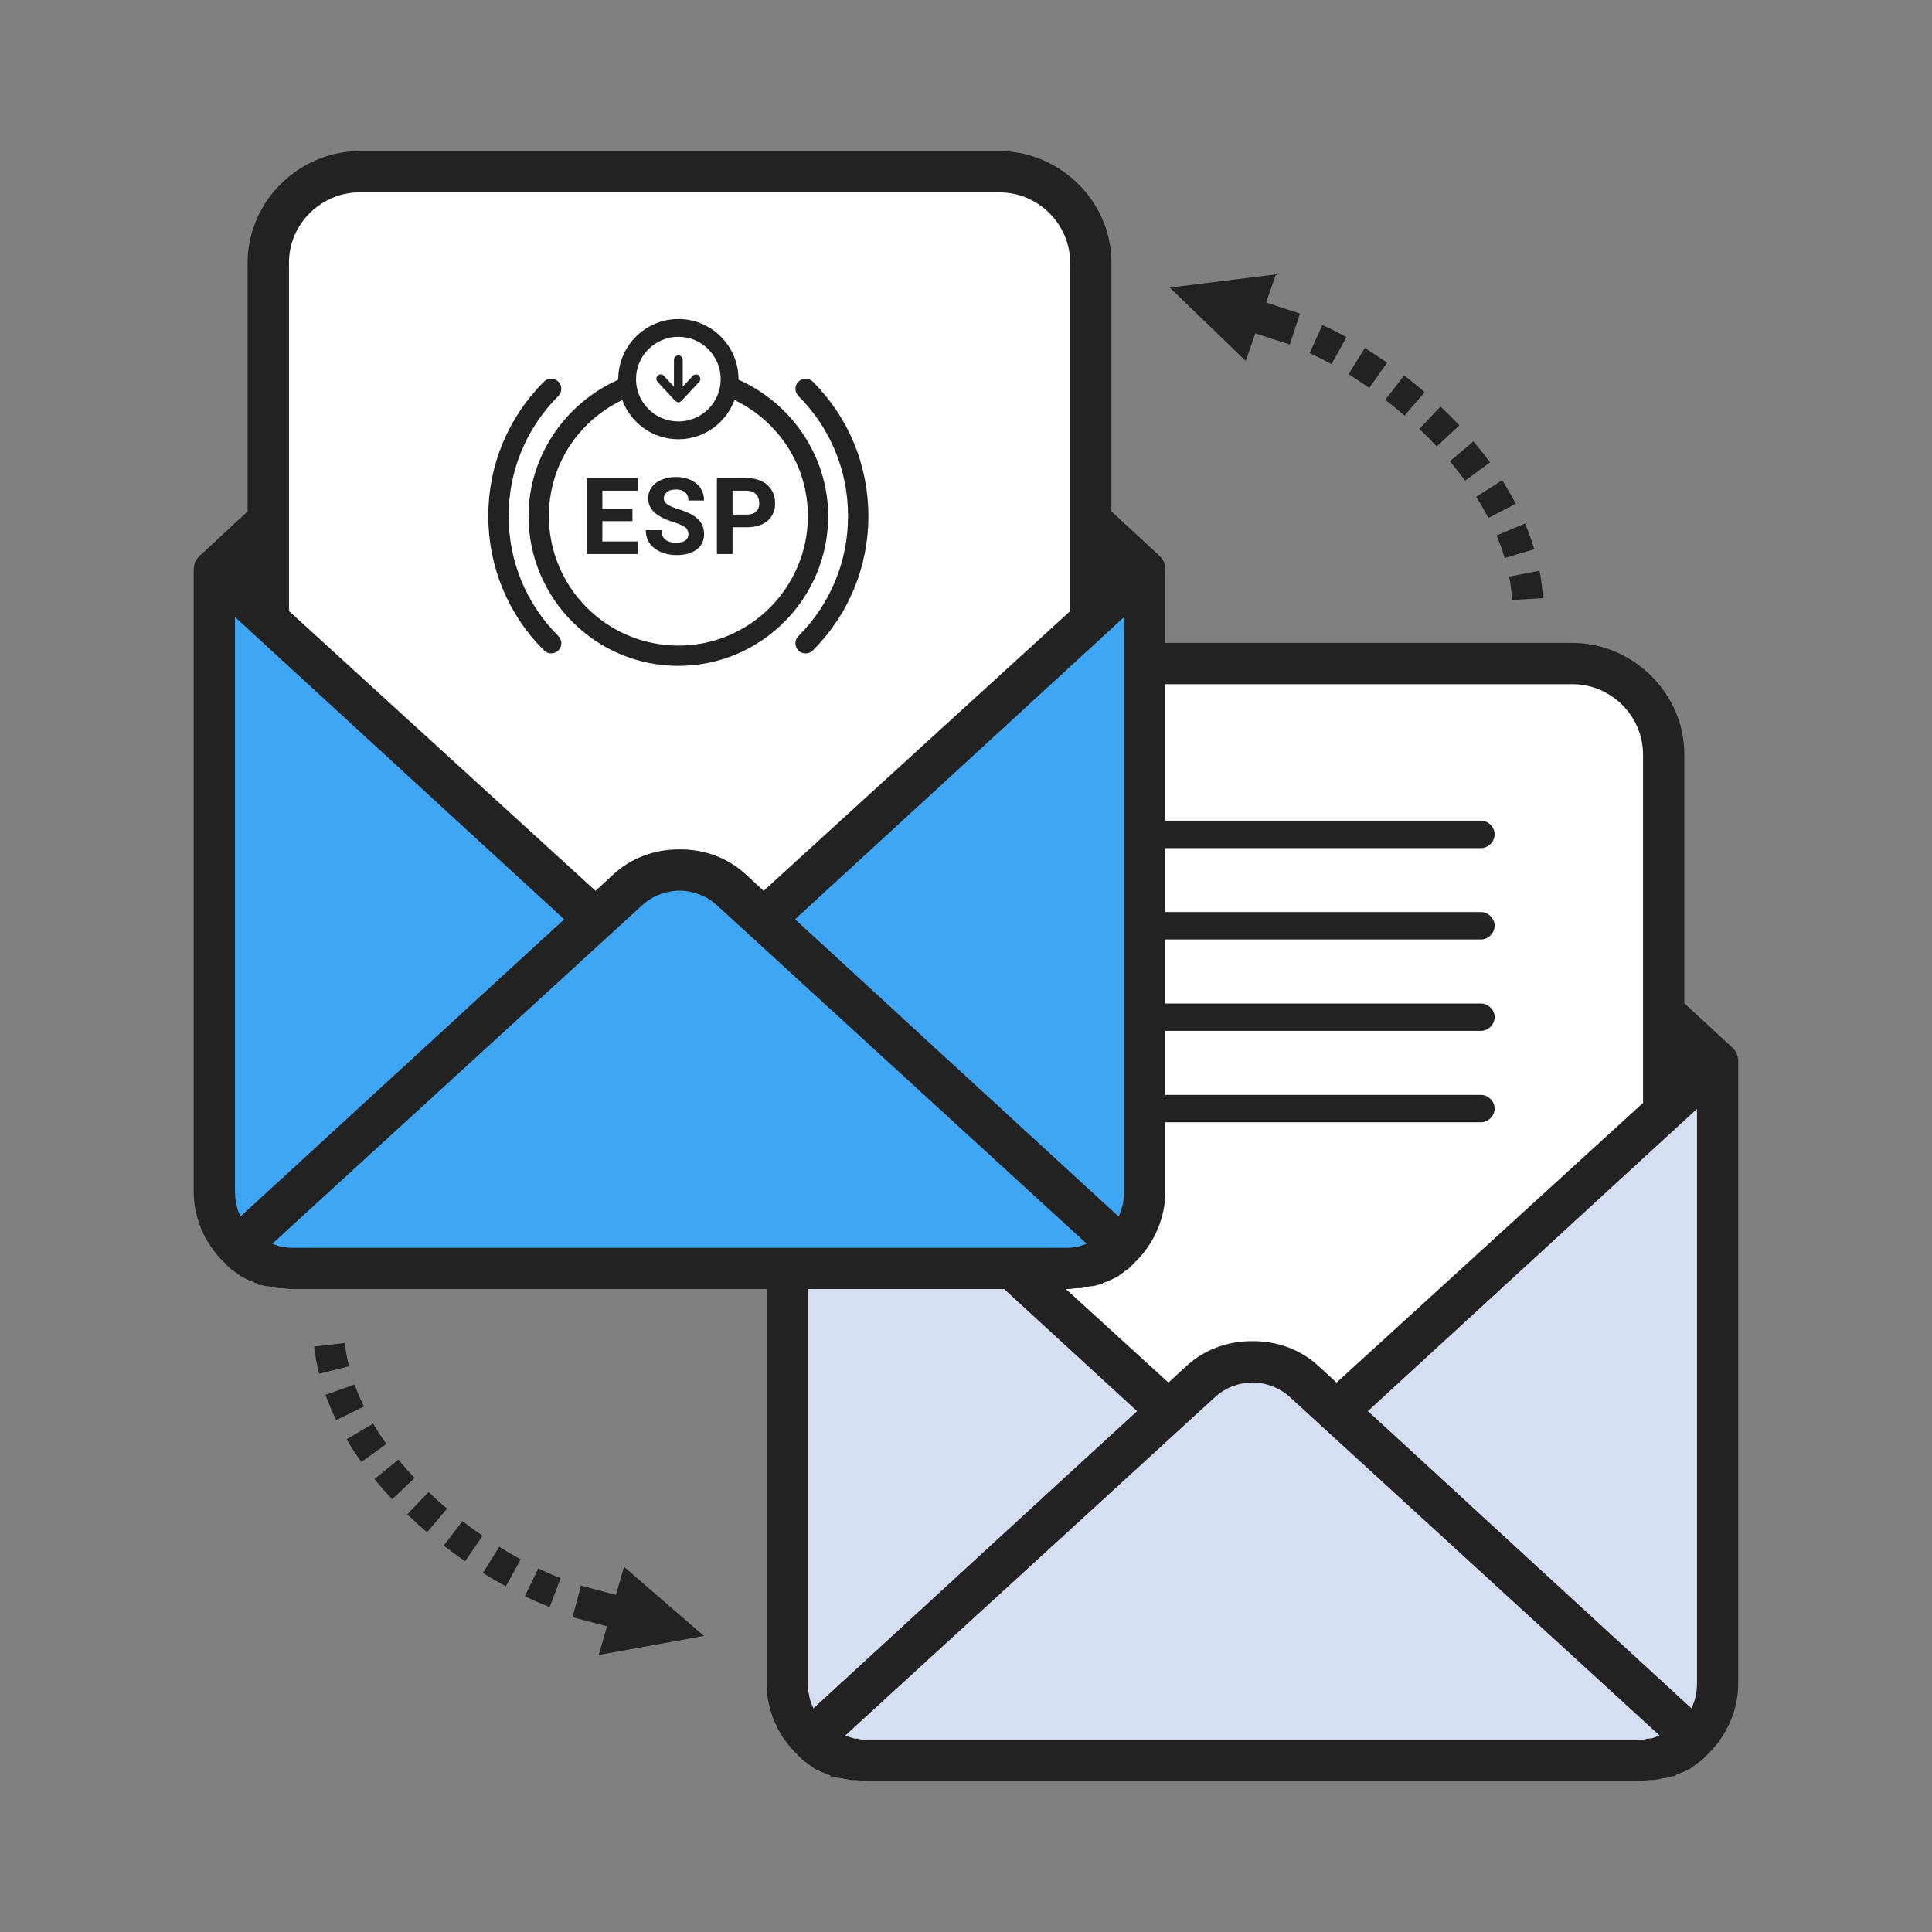 <?xml version="1.0" encoding="utf-8"?>
<!-- Generator: Adobe Illustrator 16.0.0, SVG Export Plug-In . SVG Version: 6.00 Build 0)  -->
<!DOCTYPE svg PUBLIC "-//W3C//DTD SVG 1.1//EN" "http://www.w3.org/Graphics/SVG/1.1/DTD/svg11.dtd">
<svg version="1.1" id="Layer_1" xmlns="http://www.w3.org/2000/svg" xmlns:xlink="http://www.w3.org/1999/xlink" x="0px" y="0px"
	 width="82px" height="82px" viewBox="0 0 82 82" enable-background="new 0 0 82 82" xml:space="preserve">
<rect x="0" y="0" width="82" height="82" fill="#808080" stroke="none"/>
<g>
	<g>
		<g>
			<path fill="#FFFFFF" d="M35.601,44.247V31.372c0,0-0.313-3.305,5.654-3.305c5.967,0,23.623,0,23.623,0s5.733-0.874,5.733,5.096
				c0,5.965,0.004,14.007,0.004,14.007l-13.85,12.724c0,0-2.865-4.76-7.171,0C40.3,51.302,35.597,46.813,35.597,46.813
				L35.601,44.247z"/>
			<g>
				<g>
					<g>
						<g>
							<g>
								<path fill="#D6DEF2" d="M72.902,71.454V45.075l-2.287-2.097v4.191l-13.85,12.724l-1.358-1.24
									c-1.24-1.164-3.183-1.164-4.461,0l-1.352,1.24L35.703,47.207v-4.229l-2.29,2.097v26.342c0,1.822,1.474,3.293,3.297,3.293
									h2.871H69.48C69.48,74.71,72.902,74.042,72.902,71.454z"/>
							</g>
						</g>
					</g>
				</g>
				<path fill="#222222" d="M73.74,44.822v-0.006l-0.029-0.103c-0.056-0.115-0.122-0.182-0.164-0.226l-0.007-0.005l-0.049-0.05
					l-2.004-1.854V32.042c0-0.483-0.07-0.958-0.211-1.408c-0.625-1.971-2.49-3.347-4.539-3.347h-0.002H39.581
					c-2.056,0-3.923,1.377-4.539,3.347c-0.146,0.455-0.219,0.928-0.219,1.408V42.58l-1.998,1.854
					c-0.088,0.089-0.157,0.156-0.218,0.277l-0.032,0.063v0.049c-0.038,0.101-0.038,0.18-0.038,0.253v15.09v11.289
					c0,1.092,0.456,2.172,1.249,2.961l0.025,0.025l0.019,0.012l0.022,0.025c0.027,0.033,0.071,0.076,0.11,0.113l0.002,0.004
					l0.055,0.055c0.046,0.045,0.105,0.104,0.201,0.154c0.021,0.016,0.045,0.033,0.068,0.049c0.075,0.061,0.114,0.09,0.155,0.115
					c0.115,0.098,0.178,0.123,0.218,0.139l0.085,0.041c0.045,0.025,0.105,0.063,0.188,0.08c0.029,0.016,0.057,0.027,0.078,0.035
					c0.109,0.053,0.168,0.07,0.206,0.078l0.084,0.08l0.062-0.02c0.03,0.012,0.066,0.021,0.109,0.027
					c0.117,0.043,0.224,0.043,0.305,0.043c-0.026,0.006,0.051,0.039,0.157,0.039c0.09,0.023,0.154,0.039,0.231,0.039h0.117
					c0.046,0,0.098,0.008,0.152,0.016c0.081,0.01,0.164,0.021,0.235,0.021h4.85h23.274h4.849c0.07,0,0.153-0.012,0.236-0.021
					c0.054-0.008,0.106-0.016,0.149-0.016h0.119c0.07,0,0.135-0.016,0.186-0.027c0.147-0.012,0.22-0.043,0.26-0.057
					c0.009,0,0.021,0.002,0.041,0.002c0.045,0,0.117-0.008,0.2-0.037c0.068-0.01,0.121-0.031,0.153-0.045h0.122l0.015-0.053
					c0.043-0.014,0.085-0.027,0.13-0.051c0.045-0.02,0.085-0.035,0.121-0.053c0.09-0.02,0.156-0.061,0.205-0.09l0.068-0.033
					c0.043-0.016,0.108-0.041,0.175-0.102c0.087-0.063,0.124-0.088,0.149-0.111l0.065-0.051c0.028-0.02,0.058-0.041,0.081-0.061
					c0.05-0.012,0.113-0.074,0.154-0.115l0.087-0.088l0.094-0.094l0.034-0.037c0.013-0.01,0.023-0.021,0.036-0.033
					c0.796-0.789,1.252-1.869,1.252-2.961V60.165V45.114C73.779,45.008,73.779,44.925,73.74,44.822z M70.112,73.776
					c-0.013,0.002-0.021,0.006-0.032,0.008l-0.124,0.01h-0.051l-0.049,0.018c-0.068,0.025-0.151,0.025-0.25,0.025H68.75h-5.429
					H42.996h-5.432H36.71c-0.097,0-0.18,0-0.247-0.025l-0.048-0.018h-0.052h-0.078c-0.026-0.006-0.048-0.01-0.068-0.016
					l-0.156-0.049c-0.051-0.014-0.094-0.033-0.137-0.051c-0.017-0.006-0.031-0.012-0.049-0.018l15.697-14.365
					c0.422-0.391,0.987-0.609,1.591-0.619c0.593,0.01,1.157,0.229,1.582,0.619l15.693,14.365c-0.016,0.006-0.03,0.012-0.045,0.018
					c-0.045,0.018-0.088,0.037-0.141,0.053L70.112,73.776z M37.786,29.64c0.526-0.394,1.146-0.602,1.795-0.602h27.154
					c0.647,0,1.269,0.208,1.795,0.601c0.674,0.503,1.108,1.267,1.191,2.094c0.011,0.103,0.015,0.207,0.015,0.31v14.766
					L56.728,58.681l-0.731-0.67c-0.74-0.701-1.735-1.088-2.799-1.088H53.12c-1.066,0-2.062,0.389-2.803,1.092l-0.726,0.666
					L36.58,46.808V32.042c0-0.103,0.003-0.206,0.014-0.308C36.677,30.905,37.112,30.142,37.786,29.64z M72.026,47.063v12.6v11.791
					c0,0.375-0.083,0.738-0.236,1.053l-9.229-8.475l-0.552-0.512l-3.921-3.6l-0.032-0.027L72.026,47.063z M48.262,59.894
					l-0.029,0.027l-3.923,3.594l-0.096,0.088v0.004l-9.688,8.9c-0.154-0.313-0.237-0.676-0.237-1.053V59.663v-12.6L48.262,59.894z
					 M36.166,74.071L36.166,74.071L36.166,74.071L36.166,74.071z"/>
			</g>
			<g>
				<g>
					<path fill="#222222" d="M62.856,43.752H43.463c-0.31,0-0.583-0.269-0.583-0.582c0-0.309,0.273-0.579,0.583-0.579h19.394
						c0.31,0,0.58,0.271,0.58,0.579C63.437,43.483,63.166,43.752,62.856,43.752z"/>
				</g>
				<g>
					<path fill="#222222" d="M62.856,47.633H43.463c-0.31,0-0.583-0.271-0.583-0.582c0-0.309,0.273-0.58,0.583-0.58h19.394
						c0.31,0,0.58,0.271,0.58,0.58C63.437,47.362,63.166,47.633,62.856,47.633z"/>
				</g>
			</g>
			<g>
				<path fill="#222222" d="M62.856,39.874H43.463c-0.31,0-0.583-0.271-0.583-0.584c0-0.309,0.273-0.58,0.583-0.58h19.394
					c0.31,0,0.58,0.271,0.58,0.58C63.437,39.604,63.166,39.874,62.856,39.874z"/>
			</g>
			<g>
				<path fill="#222222" d="M62.856,35.996H43.463c-0.31,0-0.583-0.271-0.583-0.581c0-0.313,0.273-0.584,0.583-0.584h19.394
					c0.31,0,0.58,0.271,0.58,0.584C63.437,35.726,63.166,35.996,62.856,35.996z"/>
			</g>
		</g>
	</g>
	<g>
		<g>
			<path fill="#FFFFFF" d="M11.284,23.373V10.498c0,0-0.313-3.305,5.654-3.305c5.968,0,23.624,0,23.624,0s5.733-0.874,5.733,5.095
				c0,5.966,0.004,14.008,0.004,14.008L32.45,39.021c0,0-2.865-4.76-7.172,0C15.983,30.428,11.28,25.938,11.28,25.938L11.284,23.373
				z"/>
			<g>
				<g>
					<g>
						<g>
							<path fill="#3FA6F3" d="M48.588,50.581v-26.38L46.3,22.104v4.191L32.45,39.021l-1.357-1.241
								c-1.241-1.165-3.184-1.165-4.463,0l-1.352,1.241L11.387,26.333v-4.229l-2.289,2.097v26.341c0,1.822,1.473,3.295,3.297,3.295
								h2.87h29.901C45.166,53.837,48.588,53.167,48.588,50.581z"/>
						</g>
					</g>
				</g>
				<path fill="#222222" d="M49.426,23.948v-0.006l-0.029-0.103c-0.056-0.115-0.122-0.182-0.165-0.227l-0.006-0.004l-0.049-0.05
					l-2.005-1.854V11.168c0-0.483-0.07-0.958-0.211-1.408c-0.625-1.971-2.49-3.347-4.539-3.347H42.42H15.265
					c-2.055,0-3.923,1.377-4.539,3.347c-0.145,0.454-0.218,0.928-0.218,1.408v10.537L8.51,23.56
					c-0.089,0.088-0.158,0.156-0.219,0.277L8.26,23.899v0.049c-0.039,0.101-0.039,0.18-0.039,0.253v15.09v11.29
					c0,1.09,0.456,2.17,1.25,2.959l0.025,0.027l0.018,0.012l0.022,0.025c0.028,0.031,0.071,0.074,0.111,0.113l0.002,0.004
					l0.055,0.053c0.046,0.045,0.105,0.104,0.201,0.156c0.021,0.016,0.045,0.031,0.068,0.049c0.074,0.059,0.114,0.088,0.154,0.115
					c0.116,0.096,0.178,0.121,0.219,0.137l0.084,0.041c0.046,0.027,0.105,0.063,0.188,0.08c0.03,0.018,0.057,0.027,0.079,0.035
					c0.108,0.055,0.167,0.07,0.206,0.08l0.084,0.08l0.061-0.021c0.031,0.012,0.067,0.023,0.11,0.029
					c0.117,0.041,0.224,0.041,0.305,0.041c-0.026,0.008,0.05,0.041,0.156,0.041c0.091,0.021,0.155,0.037,0.231,0.037h0.117
					c0.046,0,0.099,0.008,0.152,0.016c0.081,0.012,0.164,0.021,0.236,0.021h4.849h23.275h4.849c0.07,0,0.153-0.01,0.236-0.021
					c0.054-0.008,0.106-0.016,0.149-0.016h0.119c0.07,0,0.135-0.016,0.186-0.027c0.147-0.01,0.22-0.041,0.26-0.057
					c0.009,0,0.021,0.002,0.041,0.002c0.045,0,0.117-0.008,0.2-0.035c0.068-0.01,0.122-0.033,0.153-0.047h0.122l0.015-0.053
					c0.043-0.012,0.085-0.027,0.13-0.051c0.045-0.02,0.085-0.033,0.122-0.053c0.089-0.02,0.155-0.061,0.204-0.088l0.068-0.033
					c0.043-0.018,0.108-0.043,0.175-0.104c0.088-0.061,0.124-0.086,0.149-0.109l0.066-0.053c0.027-0.02,0.058-0.039,0.081-0.059
					c0.049-0.014,0.113-0.076,0.153-0.117l0.088-0.086l0.094-0.096l0.034-0.037c0.013-0.01,0.023-0.021,0.036-0.033
					c0.795-0.789,1.251-1.867,1.251-2.959v-11.29V24.24C49.464,24.134,49.464,24.051,49.426,23.948z M45.797,52.903
					c-0.013,0.002-0.021,0.004-0.032,0.006l-0.124,0.01H45.59l-0.049,0.02c-0.068,0.023-0.151,0.023-0.25,0.023h-0.856h-5.429
					H18.681h-5.433h-0.854c-0.098,0-0.181,0-0.247-0.023l-0.049-0.02h-0.051h-0.079c-0.025-0.004-0.048-0.01-0.068-0.014
					l-0.155-0.049c-0.051-0.016-0.094-0.033-0.138-0.053c-0.016-0.006-0.03-0.012-0.048-0.016l15.697-14.365
					c0.422-0.391,0.987-0.61,1.591-0.62c0.593,0.01,1.157,0.229,1.582,0.62l15.693,14.365c-0.015,0.004-0.03,0.01-0.045,0.016
					c-0.045,0.02-0.088,0.037-0.141,0.053L45.797,52.903z M13.47,8.766c0.526-0.394,1.147-0.602,1.795-0.602H42.42
					c0.647,0,1.269,0.208,1.795,0.601c0.674,0.503,1.108,1.266,1.191,2.094c0.011,0.102,0.016,0.206,0.016,0.31v14.766
					l-13.01,11.874l-0.731-0.671c-0.739-0.701-1.735-1.087-2.799-1.087h-0.077c-1.066,0-2.062,0.388-2.804,1.09l-0.725,0.668
					L12.265,25.934V11.168c0-0.104,0.003-0.207,0.014-0.308C12.361,10.03,12.796,9.268,13.47,8.766z M47.711,26.189v12.6v11.792
					c0,0.373-0.083,0.736-0.236,1.051l-9.229-8.475l-0.552-0.512l-3.921-3.599l-0.032-0.026L47.711,26.189z M23.946,39.02
					l-0.03,0.027l-3.922,3.595l-0.097,0.088v0.004l-9.688,8.898c-0.153-0.313-0.236-0.676-0.236-1.051V38.789v-12.6L23.946,39.02z
					 M11.851,53.196L11.851,53.196L11.851,53.196L11.851,53.196z"/>
			</g>
			<g>
				<g>
					<path fill="#222222" d="M26.842,22.118h-1.276v0.863h1.5v0.534h-2.166v-3.228h2.161v0.539h-1.495v0.769h1.276V22.118z"/>
					<path fill="#222222" d="M29.218,22.669c0-0.126-0.044-0.221-0.132-0.289c-0.089-0.067-0.248-0.139-0.48-0.212
						c-0.229-0.073-0.412-0.15-0.547-0.221c-0.366-0.198-0.55-0.466-0.55-0.799c0-0.178,0.051-0.331,0.147-0.469
						c0.099-0.135,0.239-0.241,0.424-0.318s0.391-0.117,0.62-0.117c0.229,0,0.436,0.044,0.615,0.126
						c0.18,0.083,0.321,0.2,0.422,0.354c0.097,0.152,0.146,0.324,0.146,0.52H29.22c0-0.149-0.046-0.264-0.141-0.346
						c-0.091-0.082-0.222-0.123-0.391-0.123c-0.163,0-0.289,0.034-0.378,0.102c-0.092,0.07-0.136,0.162-0.136,0.272
						c0,0.106,0.053,0.193,0.158,0.265c0.105,0.069,0.26,0.136,0.467,0.198c0.376,0.114,0.654,0.255,0.827,0.424
						c0.173,0.168,0.257,0.379,0.257,0.631c0,0.279-0.106,0.499-0.315,0.656c-0.212,0.158-0.494,0.237-0.854,0.237
						c-0.249,0-0.473-0.044-0.68-0.136c-0.202-0.092-0.358-0.215-0.466-0.373c-0.106-0.158-0.159-0.342-0.159-0.55h0.667
						c0,0.355,0.213,0.534,0.638,0.534c0.158,0,0.282-0.033,0.371-0.096C29.174,22.874,29.218,22.784,29.218,22.669z"/>
					<path fill="#222222" d="M31.091,22.378v1.138h-0.664v-3.228h1.259c0.241,0,0.455,0.047,0.64,0.134
						c0.184,0.09,0.324,0.217,0.426,0.379c0.097,0.162,0.146,0.348,0.146,0.556c0,0.318-0.108,0.566-0.324,0.75
						c-0.216,0.183-0.516,0.271-0.898,0.271H31.091z M31.091,21.841h0.595c0.174,0,0.31-0.041,0.4-0.125
						c0.093-0.083,0.139-0.199,0.139-0.354c0-0.158-0.046-0.286-0.139-0.384c-0.095-0.098-0.222-0.148-0.387-0.151h-0.608V21.841z"
						/>
				</g>
				<g>
					<g>
						<path fill="#222222" d="M21.588,21.902c0-1.924,0.749-3.732,2.109-5.094c0.082-0.082,0.127-0.19,0.127-0.307
							c0-0.114-0.045-0.223-0.126-0.301c-0.162-0.167-0.448-0.168-0.61-0.003c-1.523,1.522-2.364,3.548-2.364,5.704
							s0.841,4.183,2.363,5.703c0.079,0.082,0.189,0.127,0.308,0.127c0.114,0,0.222-0.045,0.303-0.123
							c0.082-0.081,0.127-0.19,0.127-0.307s-0.045-0.226-0.127-0.305C22.337,25.635,21.588,23.826,21.588,21.902z"/>
						<path fill="#222222" d="M34.499,16.199c-0.164-0.166-0.453-0.161-0.612-0.002c-0.167,0.167-0.168,0.44-0.001,0.611
							c1.359,1.357,2.107,3.167,2.107,5.095c0,1.927-0.748,3.735-2.107,5.095c-0.167,0.167-0.167,0.441,0,0.61
							c0.08,0.079,0.188,0.124,0.306,0.124c0.116,0,0.226-0.045,0.307-0.124c1.52-1.522,2.358-3.548,2.358-5.705
							S36.018,17.721,34.499,16.199z"/>
						<path fill="#222222" d="M31.341,16.115c0-0.007,0.003-0.015,0.003-0.022c0-1.407-1.146-2.552-2.551-2.552
							c-1.407,0-2.552,1.145-2.552,2.552c0,0.008,0.001,0.016,0.001,0.023c-2.286,1.013-3.809,3.287-3.809,5.786
							c0,3.508,2.853,6.36,6.359,6.36s6.359-2.853,6.359-6.36C35.152,19.404,33.629,17.129,31.341,16.115z M28.793,14.295
							c0.99,0,1.796,0.807,1.796,1.798c0,0.99-0.806,1.795-1.796,1.795c-0.991,0-1.798-0.805-1.798-1.795
							C26.995,15.102,27.802,14.295,28.793,14.295z M28.793,18.644c1.093,0,2.021-0.695,2.382-1.665
							c1.898,0.919,3.114,2.803,3.114,4.924c0,3.032-2.466,5.498-5.496,5.498c-3.032,0-5.497-2.466-5.497-5.498
							c0-2.123,1.215-4.008,3.113-4.924C26.771,17.948,27.697,18.644,28.793,18.644z"/>
					</g>
					<path fill="#222222" d="M29.675,16.205c0.074-0.075,0.063-0.187-0.015-0.263c-0.036-0.036-0.073-0.049-0.124-0.049
						c-0.049,0-0.098,0.025-0.136,0.063l-0.423,0.46v-1.145c0-0.1-0.086-0.186-0.185-0.186c-0.103,0-0.188,0.086-0.188,0.186v1.145
						l-0.422-0.46c-0.062-0.074-0.186-0.089-0.262-0.015c-0.074,0.063-0.087,0.188-0.013,0.263l0.746,0.808c0.012,0,0.012,0,0.012,0
						l0,0c0,0.011,0.014,0.011,0.014,0.011c0.01,0.013,0.024,0.013,0.037,0.028c0.011,0.009,0.011,0.009,0.024,0.009
						c0.014,0.015,0.036,0.015,0.051,0.015h0.012c0.025,0,0.036,0,0.063-0.015l0,0c0-0.009,0.011-0.009,0.011-0.009
						c0.013-0.016,0.024-0.028,0.05-0.039l0,0L29.675,16.205z"/>
				</g>
			</g>
		</g>
	</g>
	<g>
		<polygon fill="#222222" points="26.143,67.692 24.658,67.298 24.301,68.638 25.762,69.026 25.41,70.243 29.879,69.435 
			26.485,66.501 		"/>
		<path fill="#222222" d="M18.83,65.601c0.303,0.232,0.606,0.453,0.91,0.662l0.743-1.078c-0.284-0.195-0.57-0.402-0.854-0.623
			L18.83,65.601z"/>
		<path fill="#222222" d="M20.494,66.759c0.33,0.207,0.657,0.398,0.976,0.572l0.629-1.148c-0.297-0.162-0.601-0.34-0.909-0.533
			L20.494,66.759z"/>
		<path fill="#222222" d="M22.277,67.749c0.368,0.176,0.722,0.33,1.051,0.457l0.47-1.225c-0.298-0.113-0.618-0.252-0.952-0.412
			L22.277,67.749z"/>
		<path fill="#222222" d="M18.192,63.327l-0.908,0.945c0.274,0.264,0.557,0.518,0.843,0.76l0.846-1
			C18.708,63.806,18.447,63.573,18.192,63.327z"/>
		<path fill="#222222" d="M14.633,57.001l-1.302,0.15c0.045,0.385,0.116,0.773,0.212,1.156l1.271-0.318
			C14.732,57.665,14.671,57.337,14.633,57.001z"/>
		<path fill="#222222" d="M15.049,58.761l-1.233,0.441c0.131,0.365,0.283,0.723,0.453,1.072l1.177-0.576
			C15.297,59.394,15.164,59.081,15.049,58.761z"/>
		<path fill="#222222" d="M16.91,61.948l-1.017,0.828c0.24,0.293,0.492,0.58,0.753,0.855l0.952-0.9
			C17.36,62.479,17.13,62.22,16.91,61.948z"/>
		<path fill="#222222" d="M15.836,60.423l-1.127,0.666c0.193,0.328,0.404,0.65,0.629,0.961l1.063-0.762
			C16.2,61.007,16.011,60.718,15.836,60.423z"/>
		<polygon fill="#222222" points="54.154,11.645 49.648,12.205 52.874,15.321 53.281,14.149 54.742,14.625 55.174,13.309 
			53.738,12.839 		"/>
		<path fill="#222222" d="M57.93,14.771l-0.692,1.11c0.286,0.179,0.581,0.374,0.877,0.583l0.757-1.068
			C58.554,15.17,58.238,14.962,57.93,14.771z"/>
		<path fill="#222222" d="M64.726,22.217l-1.207,0.51c0.133,0.313,0.248,0.632,0.344,0.956l1.256-0.371
			C65.009,22.941,64.877,22.575,64.726,22.217z"/>
		<path fill="#222222" d="M65.341,24.223l-1.286,0.247c0.063,0.327,0.104,0.658,0.125,0.995l1.307-0.076
			C65.464,25.002,65.415,24.609,65.341,24.223z"/>
		<path fill="#222222" d="M63.757,20.384l-1.104,0.703c0.186,0.292,0.358,0.591,0.517,0.896l1.162-0.604
			C64.155,21.04,63.963,20.708,63.757,20.384z"/>
		<path fill="#222222" d="M59.597,15.934l-0.801,1.036c0.272,0.211,0.545,0.435,0.816,0.668l0.856-0.989
			C60.182,16.397,59.889,16.159,59.597,15.934z"/>
		<path fill="#222222" d="M62.539,18.734l-1.002,0.845c0.225,0.267,0.441,0.541,0.647,0.822l1.057-0.773
			C63.019,19.323,62.783,19.024,62.539,18.734z"/>
		<path fill="#222222" d="M55.586,14.988c0.291,0.132,0.603,0.288,0.929,0.469l0.633-1.147c-0.36-0.199-0.704-0.371-1.024-0.515
			L55.586,14.988z"/>
		<path fill="#222222" d="M61.14,17.254l-0.899,0.951c0.251,0.238,0.5,0.487,0.74,0.745l0.957-0.894
			C61.68,17.779,61.412,17.512,61.14,17.254z"/>
	</g>
</g>
</svg>
